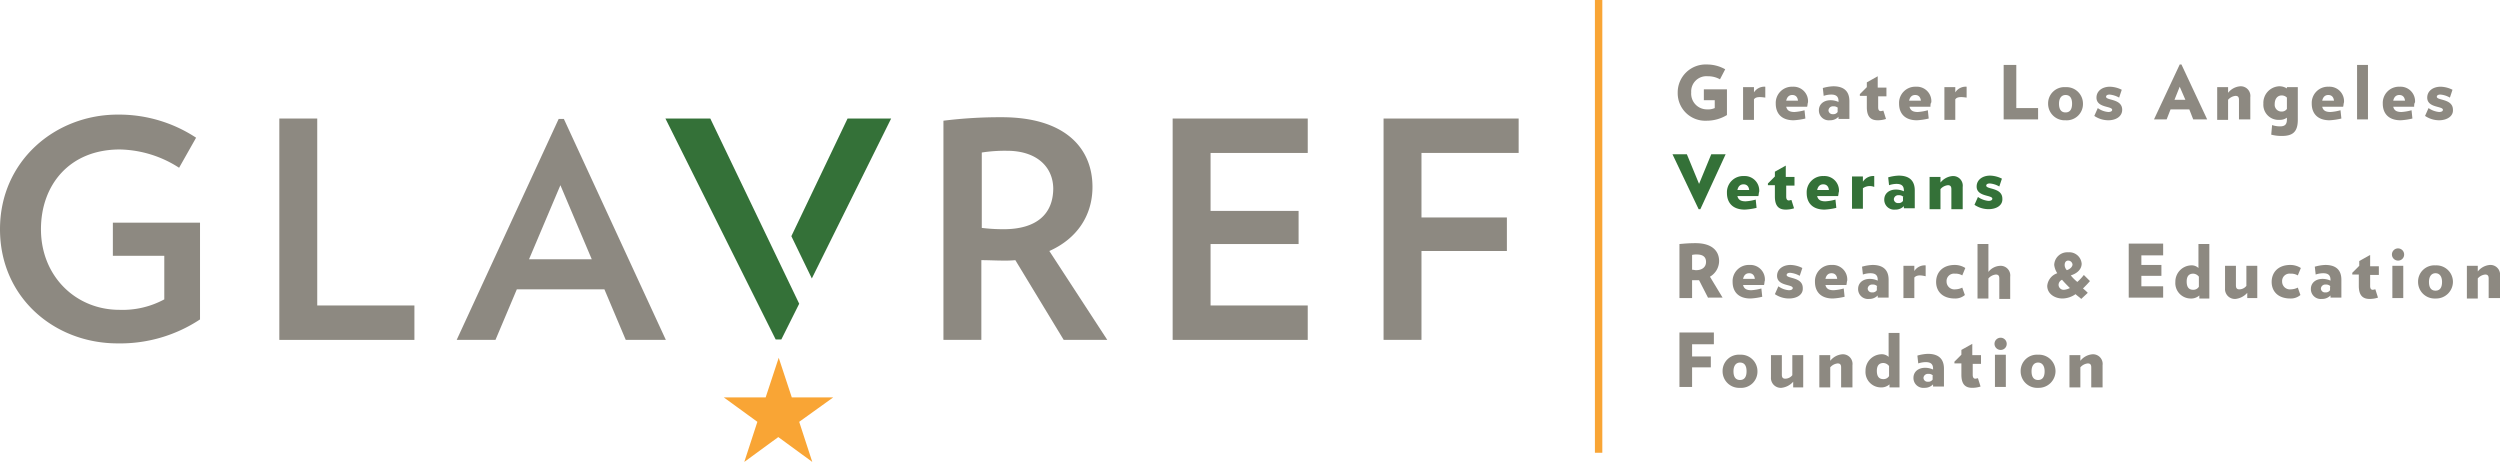 <svg xmlns="http://www.w3.org/2000/svg" viewBox="0 0 573.7 106"><defs><style>.cls-1{fill:#f9a535;}.cls-2{fill:#8d8981;}.cls-3{fill:#347138;}</style></defs><title>Asset 1</title><g id="Layer_2" data-name="Layer 2"><g id="Layer_1-2" data-name="Layer 1"><path class="cls-1" d="M191.2,91.2l-7.8,5.6,3,9.2-7.8-5.7-7.8,5.7,3-9.2-7.7-5.6h9.6l3-9.1,3,9.1Z"/><path class="cls-2" d="M45.9,51.1V73.3A33.18,33.18,0,0,1,27,78.8C12.5,78.8,0,68.3,0,52.6S12.7,26.3,27,26.3a32.17,32.17,0,0,1,18,5.3l-3.9,6.9a25.87,25.87,0,0,0-13.6-4.2c-11.6,0-18.1,8.2-18.1,18.3,0,10.8,8,18.5,18,18.5a20.13,20.13,0,0,0,10.3-2.4v-10H25.9V51.1Z"/><path class="cls-2" d="M64.1,78V27.2h8.7V70.1H95.1V78Z"/><path class="cls-2" d="M143.6,78l-4.9-11.6H118.6L113.7,78h-8.9l23.4-50.7h1.2L152.8,78Zm-15-35.5-7.2,17h14.4Z"/><path class="cls-2" d="M244.1,78,233,59.7a23.48,23.48,0,0,1-2.7.1c-1.7,0-3.4-.1-5.1-.1V78h-8.7V27.7a104.92,104.92,0,0,1,13.4-.8c14.4,0,20.8,7,20.8,16,0,6.6-3.6,11.9-9.9,14.7L254.1,78Zm-13-43.4a34.45,34.45,0,0,0-5.8.4V52.3a40.7,40.7,0,0,0,5,.3c7.6,0,11.4-3.5,11.4-9.4C241.6,38.1,237.7,34.6,231.1,34.6Z"/><path class="cls-2" d="M269.1,78V27.2h31v7.9H277.8V48.4H298V56H277.8V70.1h22.3V78Z"/><path class="cls-2" d="M326.2,35.1V49.9h19.6v7.7H326.2V78h-8.7V27.2h31v7.9Z"/><polygon class="cls-3" points="186.3 63.9 204.5 27.2 194.5 27.2 181.6 54.2 186.3 63.9"/><polygon class="cls-3" points="163 27.2 152.7 27.2 178 77.9 179.3 77.9 183.4 69.7 163 27.2"/><path class="cls-1" d="M367.7,103.9H366V0h1.7Z"/><path class="cls-2" d="M396.3,20.4v6a8.92,8.92,0,0,1-4.7,1.3,6.31,6.31,0,0,1-6.6-6.4,6.41,6.41,0,0,1,6.7-6.5,8.48,8.48,0,0,1,4.2,1.1l-1.2,2.3a5.55,5.55,0,0,0-2.8-.7,3.49,3.49,0,0,0-3.8,3.7,3.61,3.61,0,0,0,3.6,3.9,3.89,3.89,0,0,0,1.8-.3V23H391V20.5h5.3Z"/><path class="cls-2" d="M402.5,22.8v4.7H400V20h2.5v1.2a2.82,2.82,0,0,1,2.6-1.3v2.5C403.8,22.2,402.9,22.2,402.5,22.8Z"/><path class="cls-2" d="M414.7,24.5h-4.8c.2.8.7,1.2,1.9,1.2a11.13,11.13,0,0,0,2.3-.4l.2,1.9a14.71,14.71,0,0,1-2.7.4c-2.9,0-4.1-1.7-4.1-3.8a3.72,3.72,0,0,1,3.9-3.9,3.33,3.33,0,0,1,3.5,3.6C414.8,23.7,414.8,24.2,414.7,24.5Zm-2.1-1.4c-.1-.9-.6-1.3-1.3-1.3s-1.2.4-1.4,1.3Z"/><path class="cls-2" d="M421.9,27.4v-.6a2.63,2.63,0,0,1-2,.8,2.26,2.26,0,0,1-2.5-2.3c0-1.3,1-2.3,2.7-2.3a4.36,4.36,0,0,1,1.8.4v-.2c0-1.1-.6-1.5-1.7-1.5a5.55,5.55,0,0,0-1.7.3l-.2-1.8a10,10,0,0,1,2.4-.4c2.5,0,3.7,1.2,3.7,3.4v4.1h-2.5Zm-.1-2.6a1.37,1.37,0,0,0-1.1-.4,1,1,0,0,0-1.1.9.92.92,0,0,0,1,.9,1.17,1.17,0,0,0,1.1-.5v-.9Z"/><path class="cls-2" d="M431,22v2.6q0,.9.6.9c.2,0,.4-.1.6-.1l.6,1.9a6.28,6.28,0,0,1-1.9.3c-1.4,0-2.5-.6-2.5-3V22h-1.6v-.4l1.6-1.6V18.9l2.5-1.4v2.6h2v2H431Z"/><path class="cls-2" d="M443,24.5h-4.8c.2.8.7,1.2,1.9,1.2a11.13,11.13,0,0,0,2.3-.4l.2,1.9a14.71,14.71,0,0,1-2.7.4c-2.9,0-4.1-1.7-4.1-3.8a3.72,3.72,0,0,1,3.9-3.9,3.33,3.33,0,0,1,3.5,3.6C443,23.7,443,24.2,443,24.5Zm-2.2-1.4c-.1-.9-.6-1.3-1.3-1.3s-1.2.4-1.4,1.3Z"/><path class="cls-2" d="M448.7,22.8v4.7h-2.5V20h2.5v1.2a2.82,2.82,0,0,1,2.6-1.3v2.5C450,22.2,449.1,22.2,448.7,22.8Z"/><path class="cls-2" d="M459.8,27.4V14.9h2.9v9.9h5v2.6Z"/><path class="cls-2" d="M474,27.6a3.79,3.79,0,0,1-4-3.8,3.73,3.73,0,0,1,4-3.8,3.79,3.79,0,0,1,4,3.8A3.73,3.73,0,0,1,474,27.6Zm0-5.8c-.9,0-1.5.7-1.5,2s.5,2,1.5,2,1.5-.7,1.5-2S475,21.8,474,21.8Z"/><path class="cls-2" d="M483.8,27.6a5.78,5.78,0,0,1-3.2-1l.8-1.8a4.75,4.75,0,0,0,2.4.9c.6,0,.9-.2.9-.5,0-.9-3.6-.4-3.6-2.8,0-1.5,1.3-2.5,3.1-2.5a6.37,6.37,0,0,1,2.7.7l-.6,1.8a5.55,5.55,0,0,0-2.2-.7c-.5,0-.8.2-.8.5,0,.9,3.7.4,3.7,3C487,26.7,485.6,27.6,483.8,27.6Z"/><path class="cls-2" d="M503.3,27.4l-.9-2.3h-4.3l-.9,2.3h-2.9l5.9-12.6h.4l5.9,12.6Zm-3.1-7.5-1.2,3h2.5Z"/><path class="cls-2" d="M513.8,27.4V22.9c0-.7-.3-.9-.8-.9a2.59,2.59,0,0,0-1.7.9v4.6h-2.5V20h2.5v1.3a3.94,3.94,0,0,1,2.8-1.5,2.21,2.21,0,0,1,2.3,2.5v5.1Z"/><path class="cls-2" d="M523.6,31.2a9.28,9.28,0,0,1-2.4-.3l.2-2.2a5.66,5.66,0,0,0,1.8.3c1.1,0,1.6-.4,1.6-1.6V27a2.65,2.65,0,0,1-1.7.5,3.46,3.46,0,0,1-3.7-3.7,3.81,3.81,0,0,1,3.6-4,3.2,3.2,0,0,1,1.8.5V20h2.5v7.5C527.3,30.4,526,31.2,523.6,31.2Zm1.2-8.8a1.66,1.66,0,0,0-1.2-.5c-.9,0-1.6.7-1.6,2a1.55,1.55,0,0,0,1.6,1.7,1.43,1.43,0,0,0,1.2-.6Z"/><path class="cls-2" d="M537.7,24.5h-4.8c.2.8.7,1.2,1.9,1.2a11.13,11.13,0,0,0,2.3-.4l.2,1.9a14.71,14.71,0,0,1-2.7.4c-2.9,0-4.1-1.7-4.1-3.8a3.72,3.72,0,0,1,3.9-3.9,3.33,3.33,0,0,1,3.5,3.6C537.8,23.7,537.8,24.2,537.7,24.5Zm-2.1-1.4c-.1-.9-.6-1.3-1.3-1.3s-1.2.4-1.4,1.3Z"/><path class="cls-2" d="M540.9,27.4V14.9h2.5V27.4Z"/><path class="cls-2" d="M554,24.5h-4.8c.2.8.7,1.2,1.9,1.2a11.13,11.13,0,0,0,2.3-.4l.2,1.9a14.71,14.71,0,0,1-2.7.4c-2.9,0-4.1-1.7-4.1-3.8a3.72,3.72,0,0,1,3.9-3.9,3.33,3.33,0,0,1,3.5,3.6C554,23.7,554,24.2,554,24.5Zm-2.1-1.4c-.1-.9-.6-1.3-1.3-1.3s-1.2.4-1.4,1.3Z"/><path class="cls-2" d="M559.7,27.6a5.78,5.78,0,0,1-3.2-1l.8-1.8a5.11,5.11,0,0,0,2.4.9c.6,0,.9-.2.9-.5,0-.9-3.6-.4-3.6-2.8,0-1.5,1.3-2.5,3.1-2.5a6.37,6.37,0,0,1,2.7.7l-.6,1.8a5.11,5.11,0,0,0-2.2-.7c-.5,0-.8.2-.8.5,0,.9,3.7.4,3.7,3C563,26.7,561.5,27.6,559.7,27.6Z"/><path class="cls-3" d="M390.2,48h-.4l-6-12.6h3.3l2.8,6.8,2.8-6.8H396Z"/><path class="cls-3" d="M403.5,45h-4.8c.2.8.7,1.2,1.9,1.2a11.13,11.13,0,0,0,2.3-.4l.2,1.9a14.71,14.71,0,0,1-2.7.4c-2.9,0-4.1-1.7-4.1-3.8a3.72,3.72,0,0,1,3.9-3.9,3.33,3.33,0,0,1,3.5,3.6C403.6,44.2,403.6,44.7,403.5,45Zm-2.1-1.4c-.1-.9-.6-1.3-1.3-1.3s-1.2.4-1.4,1.3Z"/><path class="cls-3" d="M409.9,42.5v2.6q0,.9.6.9c.2,0,.4-.1.6-.1l.6,1.9a6.28,6.28,0,0,1-1.9.3c-1.4,0-2.5-.6-2.5-3V42.5h-1.6v-.4l1.6-1.6V39.4l2.5-1.4v2.6h2v2h-1.9Z"/><path class="cls-3" d="M421.8,45H417c.2.8.7,1.2,1.9,1.2a11.13,11.13,0,0,0,2.3-.4l.2,1.9a14.71,14.71,0,0,1-2.7.4c-2.9,0-4.1-1.7-4.1-3.8a3.72,3.72,0,0,1,3.9-3.9A3.33,3.33,0,0,1,422,44C421.9,44.2,421.9,44.7,421.8,45Zm-2.1-1.4c-.1-.9-.6-1.3-1.3-1.3s-1.2.4-1.4,1.3Z"/><path class="cls-3" d="M427.5,43.2v4.7H425V40.5h2.5v1.2a2.82,2.82,0,0,1,2.6-1.3v2.5A2.71,2.71,0,0,0,427.5,43.2Z"/><path class="cls-3" d="M436.9,47.9v-.6a2.63,2.63,0,0,1-2,.8,2.26,2.26,0,0,1-2.5-2.3c0-1.3,1-2.3,2.7-2.3a4.36,4.36,0,0,1,1.8.4v-.2c0-1.1-.6-1.5-1.7-1.5a5.55,5.55,0,0,0-1.7.3l-.2-1.8a10,10,0,0,1,2.4-.4c2.5,0,3.7,1.2,3.7,3.4v4.1h-2.5Zm-.1-2.7a1.37,1.37,0,0,0-1.1-.4,1,1,0,0,0-1.1.9.92.92,0,0,0,1,.9,1.17,1.17,0,0,0,1.1-.5v-.9Z"/><path class="cls-3" d="M447.8,47.9V43.4c0-.7-.3-.9-.8-.9a2.59,2.59,0,0,0-1.7.9V48h-2.5V40.6h2.5v1.3a3.94,3.94,0,0,1,2.8-1.5,2.21,2.21,0,0,1,2.3,2.5V48h-2.6Z"/><path class="cls-3" d="M456.3,48a5.78,5.78,0,0,1-3.2-1l.8-1.8a5.11,5.11,0,0,0,2.4.9c.6,0,.9-.2.9-.5,0-.9-3.6-.4-3.6-2.8,0-1.5,1.3-2.5,3.1-2.5a6.37,6.37,0,0,1,2.7.7l-.6,1.8a5.11,5.11,0,0,0-2.2-.7c-.5,0-.8.2-.8.5,0,.9,3.7.4,3.7,3C459.6,47.1,458.2,48,456.3,48Z"/><path class="cls-2" d="M392,68.4l-2.1-4.1h-1.6v4.1h-2.9V56c1.1-.1,2.2-.2,3.7-.2,3.9,0,5.4,1.9,5.4,4.1a4.2,4.2,0,0,1-2.1,3.6l2.9,4.8H392Zm-2.6-10a4.1,4.1,0,0,0-1.1.1v3.4c.4,0,.6.1.9.1,1.4,0,2.3-.7,2.3-1.9S390.7,58.4,389.4,58.4Z"/><path class="cls-2" d="M404.8,65.4H400c.2.8.7,1.2,1.9,1.2a11.13,11.13,0,0,0,2.3-.4l.2,1.9a14.71,14.71,0,0,1-2.7.4c-2.9,0-4.1-1.7-4.1-3.8a3.72,3.72,0,0,1,3.9-3.9,3.33,3.33,0,0,1,3.5,3.6C404.9,64.6,404.9,65.2,404.8,65.4ZM402.7,64c-.1-.9-.6-1.3-1.3-1.3s-1.2.4-1.4,1.3Z"/><path class="cls-2" d="M410.5,68.5a5.78,5.78,0,0,1-3.2-1l.8-1.8a4.75,4.75,0,0,0,2.4.9c.6,0,.9-.2.9-.5,0-.9-3.6-.4-3.6-2.8,0-1.5,1.3-2.5,3.1-2.5a6.37,6.37,0,0,1,2.7.7l-.6,1.8a5.55,5.55,0,0,0-2.2-.7c-.5,0-.8.2-.8.5,0,.9,3.7.4,3.7,3C413.8,67.6,412.4,68.5,410.5,68.5Z"/><path class="cls-2" d="M423.7,65.4h-4.8c.2.8.7,1.2,1.9,1.2a11.13,11.13,0,0,0,2.3-.4l.2,1.9a14.71,14.71,0,0,1-2.7.4c-2.9,0-4.1-1.7-4.1-3.8a3.72,3.72,0,0,1,3.9-3.9,3.33,3.33,0,0,1,3.5,3.6C423.8,64.6,423.8,65.2,423.7,65.4ZM421.6,64c-.1-.9-.6-1.3-1.3-1.3s-1.2.4-1.4,1.3Z"/><path class="cls-2" d="M430.9,68.4v-.6a2.63,2.63,0,0,1-2,.8,2.26,2.26,0,0,1-2.5-2.3c0-1.3,1-2.3,2.7-2.3a4.36,4.36,0,0,1,1.8.4v-.2c0-1.1-.6-1.5-1.7-1.5a5.55,5.55,0,0,0-1.7.3l-.2-1.8a10,10,0,0,1,2.4-.4c2.5,0,3.7,1.2,3.7,3.4v4.1h-2.5Zm-.1-2.7a1.37,1.37,0,0,0-1.1-.4,1,1,0,0,0-1.1.9.92.92,0,0,0,1,.9,1.17,1.17,0,0,0,1.1-.5v-.9Z"/><path class="cls-2" d="M439.3,63.7v4.7h-2.5V61h2.5v1.2a2.82,2.82,0,0,1,2.6-1.3v2.5C440.7,63.1,439.8,63.1,439.3,63.7Z"/><path class="cls-2" d="M448.6,68.5c-2.9,0-4.3-1.7-4.3-3.8s1.4-3.9,4.3-3.9a4.53,4.53,0,0,1,2.4.7l-.7,1.7a3.06,3.06,0,0,0-1.7-.4,1.7,1.7,0,0,0-1.9,1.8,1.79,1.79,0,0,0,2,1.8,3.77,3.77,0,0,0,1.6-.4l.6,1.7A3.37,3.37,0,0,1,448.6,68.5Z"/><path class="cls-2" d="M458.8,68.4V63.9c0-.7-.3-.9-.8-.9a2.59,2.59,0,0,0-1.7.9v4.6h-2.5V56h2.5v6.4A3.6,3.6,0,0,1,459,61a2.21,2.21,0,0,1,2.3,2.5v5.1h-2.5Z"/><path class="cls-2" d="M479.6,64.5c-.5.6-1,1.1-1.6,1.7a10,10,0,0,1,1.1,1l-1.5,1.4c-.4-.4-.9-.7-1.3-1.1a5.39,5.39,0,0,1-3,1c-1.8,0-3.5-1.1-3.5-2.9a3.37,3.37,0,0,1,2.3-2.9,4.46,4.46,0,0,1-.7-1.9,3,3,0,0,1,3.2-2.9,2.85,2.85,0,0,1,3.1,2.6c0,1.2-.9,2.2-2.5,2.7a10.61,10.61,0,0,0,1.5,1.5,11,11,0,0,0,1.5-1.6Zm-6.4-.3a1.3,1.3,0,0,0-.8,1.2,1.17,1.17,0,0,0,1.3,1.1,3.82,3.82,0,0,0,1.3-.4C474.3,65.4,473.7,64.8,473.2,64.2Zm1.4-4.4c-.5,0-.8.4-.8,1a1.73,1.73,0,0,0,.5,1.2c.9-.3,1.3-.9,1.3-1.3A1,1,0,0,0,474.6,59.8Z"/><path class="cls-2" d="M488.5,68.4V55.9h7.9v2.7h-5v2.2H496v2.5h-4.6v2.4h5v2.6h-7.9Z"/><path class="cls-2" d="M504.7,68.4v-.6a2.82,2.82,0,0,1-2.1.7,3.54,3.54,0,0,1-3.4-3.8,3.75,3.75,0,0,1,3.5-3.8,2.29,2.29,0,0,1,1.8.6V56H507V68.5h-2.3Zm-.1-4.9a1.71,1.71,0,0,0-1.3-.7c-.9,0-1.5.5-1.5,1.8s.5,1.9,1.5,1.9a1.46,1.46,0,0,0,1.3-.7Z"/><path class="cls-2" d="M515.7,68.4V67.2a4.2,4.2,0,0,1-2.7,1.4,2.26,2.26,0,0,1-2.4-2.4V61h2.5v4.5c0,.7.3.9.8.9a2.07,2.07,0,0,0,1.6-.8V61H518v7.4Z"/><path class="cls-2" d="M525.6,68.5c-2.9,0-4.3-1.7-4.3-3.8s1.4-3.9,4.3-3.9a4.53,4.53,0,0,1,2.4.7l-.7,1.7a3.06,3.06,0,0,0-1.7-.4,1.7,1.7,0,0,0-1.9,1.8,1.79,1.79,0,0,0,2,1.8,3.77,3.77,0,0,0,1.6-.4l.6,1.7A3.37,3.37,0,0,1,525.6,68.5Z"/><path class="cls-2" d="M534.8,68.4v-.6a2.63,2.63,0,0,1-2,.8,2.26,2.26,0,0,1-2.5-2.3c0-1.3,1-2.3,2.7-2.3a4.36,4.36,0,0,1,1.8.4v-.2c0-1.1-.6-1.5-1.7-1.5a5.55,5.55,0,0,0-1.7.3l-.2-1.8a10,10,0,0,1,2.4-.4c2.5,0,3.7,1.2,3.7,3.4v4.1h-2.5Zm0-2.7a1.37,1.37,0,0,0-1.1-.4,1,1,0,0,0-1.1.9.92.92,0,0,0,1,.9,1.17,1.17,0,0,0,1.1-.5v-.9Z"/><path class="cls-2" d="M543.9,63v2.6q0,.9.6.9c.2,0,.4-.1.6-.1l.6,1.9a6.28,6.28,0,0,1-1.9.3c-1.4,0-2.5-.6-2.5-3V63h-1.5v-.4l1.6-1.6V59.9l2.5-1.4v2.6h2v2h-2Z"/><path class="cls-2" d="M550.3,59.8a1.4,1.4,0,1,1,1.4-1.4A1.37,1.37,0,0,1,550.3,59.8ZM549,68.4V61h2.5v7.4Z"/><path class="cls-2" d="M558.9,68.5a3.79,3.79,0,0,1-4-3.8,3.73,3.73,0,0,1,4-3.8,3.79,3.79,0,0,1,4,3.8A3.85,3.85,0,0,1,558.9,68.5Zm0-5.8c-.9,0-1.5.7-1.5,2s.5,2,1.5,2,1.5-.7,1.5-2S559.8,62.7,558.9,62.7Z"/><path class="cls-2" d="M571.1,68.4V63.9c0-.7-.3-.9-.8-.9a2.59,2.59,0,0,0-1.7.9v4.6h-2.5V61h2.5v1.3a3.94,3.94,0,0,1,2.8-1.5,2.21,2.21,0,0,1,2.3,2.5v5.1Z"/><path class="cls-2" d="M388.3,79v2.8h4.3v2.5h-4.3v4.5h-2.9V76.3h7.9V79Z"/><path class="cls-2" d="M399.3,89a3.79,3.79,0,0,1-4-3.8,3.73,3.73,0,0,1,4-3.8,3.79,3.79,0,0,1,4,3.8A3.73,3.73,0,0,1,399.3,89Zm0-5.8c-.9,0-1.5.7-1.5,2s.5,2,1.5,2,1.5-.7,1.5-2S400.3,83.2,399.3,83.2Z"/><path class="cls-2" d="M411.5,88.8V87.6a4.2,4.2,0,0,1-2.7,1.4,2.26,2.26,0,0,1-2.4-2.4V81.5h2.5V86c0,.7.3.9.8.9a2.07,2.07,0,0,0,1.6-.8V81.5h2.5v7.4h-2.3Z"/><path class="cls-2" d="M422.5,88.8V84.3c0-.7-.3-.9-.8-.9a2.59,2.59,0,0,0-1.7.9v4.6h-2.5V81.5H420v1.3a3.94,3.94,0,0,1,2.8-1.5,2.21,2.21,0,0,1,2.3,2.5v5.1h-2.6Z"/><path class="cls-2" d="M433.6,88.8v-.6a2.82,2.82,0,0,1-2.1.7,3.54,3.54,0,0,1-3.4-3.8,3.75,3.75,0,0,1,3.5-3.8,2.29,2.29,0,0,1,1.8.6V76.4h2.5V88.9h-2.3Zm-.1-4.8a1.71,1.71,0,0,0-1.3-.7c-.9,0-1.5.5-1.5,1.8s.5,1.9,1.5,1.9a1.46,1.46,0,0,0,1.3-.7Z"/><path class="cls-2" d="M443.6,88.8v-.6a2.63,2.63,0,0,1-2,.8,2.26,2.26,0,0,1-2.5-2.3c0-1.3,1-2.3,2.7-2.3a4.36,4.36,0,0,1,1.8.4v-.2c0-1.1-.6-1.5-1.7-1.5a5.55,5.55,0,0,0-1.7.3l-.2-1.8a10,10,0,0,1,2.4-.4c2.5,0,3.7,1.2,3.7,3.4v4.1h-2.5Zm0-2.6a1.37,1.37,0,0,0-1.1-.4,1,1,0,0,0-1.1.9.92.92,0,0,0,1,.9,1.17,1.17,0,0,0,1.1-.5v-.9Z"/><path class="cls-2" d="M452.7,83.4V86q0,.9.6.9c.2,0,.4-.1.6-.1l.6,1.9a6.28,6.28,0,0,1-1.9.3c-1.4,0-2.5-.6-2.5-3V83.4h-1.6V83l1.6-1.6V80.3l2.5-1.4v2.6h2v2h-1.9Z"/><path class="cls-2" d="M459.1,80.3a1.4,1.4,0,1,1,1.4-1.4A1.37,1.37,0,0,1,459.1,80.3Zm-1.3,8.5V81.4h2.5v7.4Z"/><path class="cls-2" d="M467.7,89a3.79,3.79,0,0,1-4-3.8,3.73,3.73,0,0,1,4-3.8,3.79,3.79,0,0,1,4,3.8A3.85,3.85,0,0,1,467.7,89Zm0-5.8c-.9,0-1.5.7-1.5,2s.5,2,1.5,2,1.5-.7,1.5-2S468.6,83.2,467.7,83.2Z"/><path class="cls-2" d="M479.9,88.8V84.3c0-.7-.3-.9-.8-.9a2.59,2.59,0,0,0-1.7.9v4.6h-2.5V81.5h2.5v1.3a3.94,3.94,0,0,1,2.8-1.5,2.21,2.21,0,0,1,2.3,2.5v5.1h-2.6Z"/></g></g></svg>